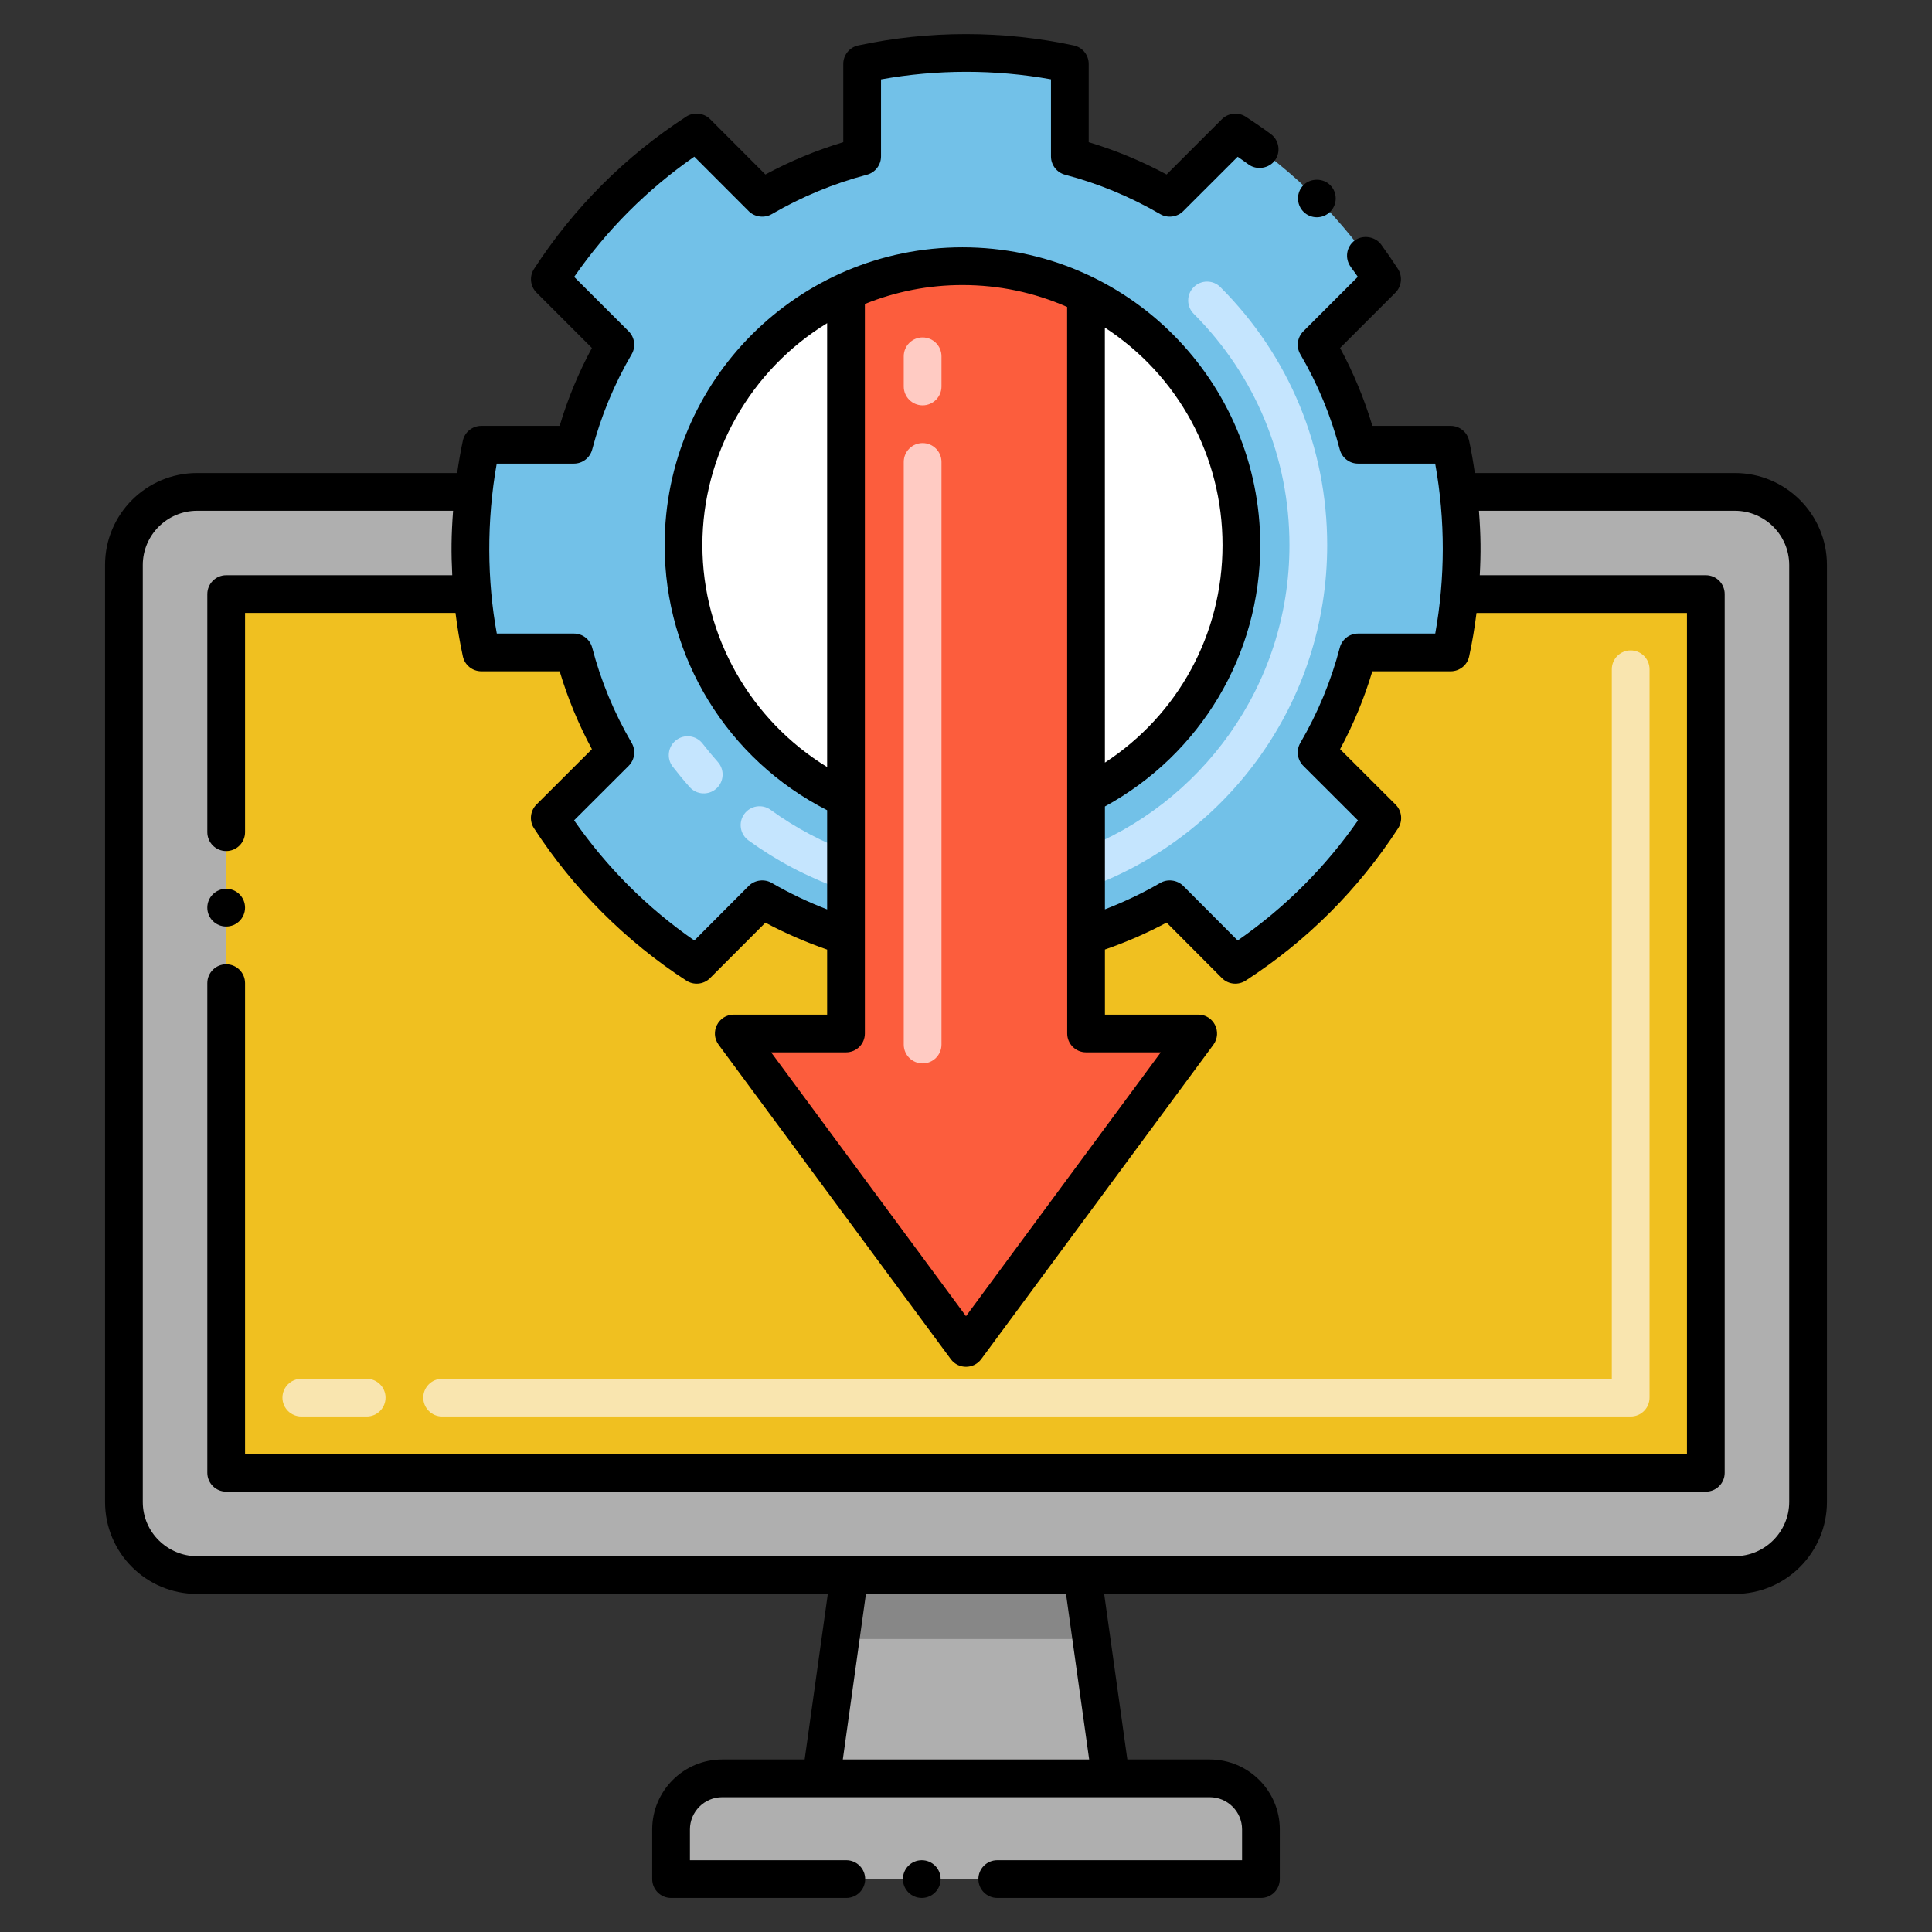 <svg enable-background="new 0 0 256 256" height="512" viewBox="0 0 256 256" width="512" xmlns="http://www.w3.org/2000/svg"><rect x="0" y="0" width="256" height="256" fill="#333333" stroke="none"/><g id="Layer_1"><g><g><g><path d="m193.4 78.72c-.23 2.58-.62 5.17-1.17 7.73h-12.28c-1.23 4.7-3.09 9.14-5.49 13.25l8.7 8.69c-5.05 7.78-11.69 14.41-19.47 19.45l-8.68-8.69c-3.48 2.02-7.19 3.66-11.1 4.87v-18.65l-.01-66.29c-4.93-2.44-10.49-3.81-16.37-3.81-5.51 0-10.74 1.21-15.43 3.37v85.39c-3.91-1.21-7.63-2.86-11.11-4.88l-8.68 8.69c-7.78-5.04-14.42-11.69-19.46-19.46l8.69-8.68c-2.4-4.11-4.26-8.55-5.49-13.25h-12.28c-.53-2.48-.94-5.11-1.17-7.73-.42-4.71-.33-9.27.15-13.54.24-2.17.59-4.25 1.02-6.25h12.28c1.23-4.7 3.09-9.15 5.49-13.25l-8.68-8.68c5.04-7.77 11.67-14.41 19.45-19.46l8.68 8.68c4.11-2.39 8.55-4.25 13.25-5.49v-12.27c8.83-1.89 18.27-1.98 27.52 0v12.27c4.7 1.24 9.14 3.1 13.25 5.49l8.68-8.67c7.77 5.03 14.42 11.67 19.45 19.45l-8.68 8.68c2.4 4.1 4.26 8.55 5.49 13.25h12.28c.43 2.02.77 4.11 1.01 6.25.51 4.38.58 8.95.16 13.54z" fill="#72c1e8"/></g><g><path d="m111.257 117.735c-4.316-1.545-8.382-3.692-12.083-6.379-1.117-.811-1.365-2.375-.554-3.492.811-1.118 2.375-1.366 3.492-.554 3.317 2.408 6.961 4.332 10.831 5.718 1.3.465 1.977 1.896 1.511 3.196-.468 1.308-1.907 1.975-3.197 1.511zm-19.874-13.443c-.77-.865-1.524-1.775-2.243-2.705-.845-1.092-.644-2.662.448-3.507s2.661-.645 3.507.448c.649.839 1.33 1.66 2.023 2.439.918 1.032.826 2.612-.206 3.53-1.03.917-2.61.827-3.529-.205z" fill="#c5e5fe"/></g><g><path d="m141.573 115.92c-.49-1.291.158-2.734 1.448-3.225 16.009-6.086 27.84-21.722 27.84-40.466 0-11.577-4.507-22.462-12.689-30.65-.976-.977-.976-2.56.001-3.535s2.56-.977 3.536.001c9.126 9.132 14.152 21.272 14.152 34.184 0 20.932-13.219 38.357-31.063 45.14-1.297.491-2.735-.163-3.225-1.449z" fill="#c5e5fe"/></g><g><path d="m112.1 38.641v67.18c-12.71-5.84-21.53-18.69-21.53-33.59 0-14.91 8.82-27.75 21.53-33.59z" fill="#fff"/></g><g><path d="m164.49 72.231c0 14.53-8.39 27.1-20.58 33.14l-.01-66.29c12.2 6.04 20.59 18.61 20.59 33.15z" fill="#fff"/></g><g><path d="m158.77 136.941-30.77 41.67-30.77-41.67h14.87v-98.3c4.69-2.16 9.92-3.37 15.43-3.37 5.88 0 11.44 1.37 16.37 3.81l.01 66.29v31.57z" fill="#fc5d3d"/></g><g><path d="m239.58 74.85v124.17c0 5.35-4.33 9.68-9.68 9.68-23.74 0-86.47 0-86.47 0l1.19 8.47 2.58 18.47h13.11c3.75 0 6.77 3.04 6.77 6.77v6.58h-78.16v-6.58c0-3.73 3.02-6.77 6.77-6.77h13.11l2.58-18.47 1.19-8.47s-79.24 0-86.47 0c-5.35 0-9.68-4.33-9.68-9.68v-124.17c0-5.34 4.33-9.67 9.68-9.67h36.65c-.48 4.27-.57 8.83-.15 13.54.23 2.62.64 5.25 1.17 7.73h12.28c1.23 4.7 3.09 9.14 5.49 13.25l-8.69 8.68c5.04 7.77 11.68 14.42 19.46 19.46l8.68-8.69c3.48 2.02 7.2 3.67 11.11 4.88v12.91h-14.87l30.77 41.67 30.77-41.67h-14.86v-12.92c3.91-1.21 7.62-2.85 11.1-4.87l8.68 8.69c7.78-5.04 14.42-11.67 19.47-19.45l-8.7-8.69c2.4-4.11 4.26-8.55 5.49-13.25h12.28c.55-2.56.94-5.15 1.17-7.73.42-4.59.35-9.16-.16-13.54h36.66c5.35 0 9.68 4.33 9.68 9.67z" fill="#afafaf"/></g><g><path d="m226.03 78.721v116.43h-196.06v-116.43h32.63c.23 2.62.64 5.25 1.17 7.73h12.28c1.23 4.7 3.09 9.14 5.49 13.25l-8.69 8.68c5.04 7.77 11.68 14.42 19.46 19.46l8.68-8.69c3.48 2.02 7.2 3.67 11.11 4.88v12.91h-14.87l30.77 41.67 30.77-41.67h-14.86v-12.92c3.91-1.21 7.62-2.85 11.1-4.87l8.68 8.69c7.78-5.04 14.42-11.67 19.47-19.45l-8.7-8.69c2.4-4.11 4.26-8.55 5.49-13.25h12.28c.55-2.56.94-5.15 1.17-7.73z" fill="#f0c020"/></g><g><path d="m216.073 187.695h-157.487c-1.381 0-2.5-1.119-2.5-2.5s1.119-2.5 2.5-2.5h154.987v-94.013c0-1.381 1.119-2.5 2.5-2.5s2.5 1.119 2.5 2.5v96.513c0 1.381-1.119 2.5-2.5 2.5zm-167.487 0h-8.66c-1.381 0-2.5-1.119-2.5-2.5s1.119-2.5 2.5-2.5h8.66c1.381 0 2.5 1.119 2.5 2.5s-1.119 2.5-2.5 2.5z" fill="#f9e5af"/></g><g><path d="m144.62 217.176h-33.24l1.189-8.475h30.861z" fill="#878787"/></g><g><path d="m122.252 140.907c-1.381 0-2.5-1.119-2.5-2.5v-77.196c0-1.381 1.119-2.5 2.5-2.5s2.5 1.119 2.5 2.5v77.195c0 1.382-1.119 2.501-2.5 2.501zm0-87.196c-1.381 0-2.5-1.119-2.5-2.5v-4c0-1.381 1.119-2.5 2.5-2.5s2.5 1.119 2.5 2.5v4c0 1.381-1.119 2.5-2.5 2.5z" fill="#ffcbc3"/></g></g><path d="m176.26 28.06c.968-.969.98-2.549 0-3.53-.94-.95-2.59-.95-3.54-.01-.97.98-.97 2.56 0 3.54.937.938 2.508 1.01 3.54 0z"/><circle cx="122.14" cy="248.99" r="2.5"/><path d="m13.92 74.85v124.17c0 6.714 5.428 12.18 12.18 12.18h83.59l-3.07 21.94h-10.93c-5.11 0-9.27 4.16-9.27 9.27v6.58c0 1.367 1.111 2.5 2.5 2.5h23.22c1.38 0 2.5-1.12 2.5-2.5 0-1.37-1.11-2.49-2.48-2.5-.01 0-.01 0-.02 0h-20.72v-4.08c0-2.35 1.92-4.27 4.27-4.27h13.11 38.4 13.109c2.351 0 4.271 1.92 4.271 4.27v4.08h-32.44c-1.38 0-2.5 1.12-2.5 2.5s1.12 2.5 2.5 2.5h34.94c1.393 0 2.5-1.119 2.5-2.5v-6.58c0-5.11-4.16-9.27-9.271-9.27h-10.93l-3.07-21.94h83.59c6.721 0 12.181-5.46 12.181-12.18v-124.17c0-6.71-5.471-12.17-12.181-12.17h-34.476c-.211-1.442-.45-2.875-.754-4.27-.24-1.15-1.271-1.98-2.44-1.98h-10.38c-1.069-3.57-2.51-7.04-4.28-10.32l7.341-7.34c.819-.83.96-2.14.33-3.13-.71-1.09-1.46-2.18-2.23-3.24-.79-1.07-2.42-1.32-3.5-.54-1.111.823-1.348 2.37-.54 3.49v.01c.33.44.65.89.95 1.32l-7.23 7.23c-.8.81-.96 2.05-.39 3.03 2.31 3.95 4.07 8.2 5.23 12.62.289 1.1 1.279 1.87 2.42 1.87h10.22c1.365 7.5 1.319 15.204.01 22.52h-10.23c-1.141 0-2.131.77-2.42 1.87-1.15 4.41-2.91 8.65-5.23 12.62-.57.98-.41 2.23.39 3.03l7.25 7.24c-4.34 6.23-9.699 11.58-15.939 15.91l-7.22-7.24c-.79-.78-2.07-.95-3.03-.39-2.354 1.363-4.815 2.531-7.341 3.505l-.002-13.633c12.681-6.934 20.583-20.113 20.583-34.631 0-21.629-17.496-39.46-39.46-39.46-21.789 0-39.46 17.675-39.46 39.46 0 14.871 8.319 28.4 21.53 35.127v13.146c-2.526-.974-4.989-2.144-7.35-3.514-.96-.56-2.25-.39-3.03.39l-7.221 7.24c-6.23-4.32-11.59-9.68-15.93-15.92l7.24-7.23c.8-.8.96-2.05.39-3.03-2.32-3.97-4.08-8.21-5.23-12.62-.29-1.1-1.28-1.87-2.42-1.87h-10.22c-1.284-6.95-1.37-14.933-.01-22.52h10.23c1.14 0 2.13-.77 2.42-1.87 1.16-4.42 2.92-8.67 5.23-12.62.57-.98.41-2.22-.39-3.03l-7.23-7.22c4.33-6.24 9.69-11.6 15.92-15.93l7.22 7.23c.78.78 2.07.95 3.03.39 3.97-2.31 8.22-4.07 12.63-5.23 1.09-.29 1.86-1.29 1.86-2.42v-10.21c7.41-1.34 15.14-1.34 22.52-.01v10.22c0 1.13.771 2.13 1.86 2.42 4.41 1.16 8.66 2.92 12.63 5.23.96.56 2.24.39 3.02-.39l7.23-7.22c.47.32.95.67 1.439 1.02 1.07.79 2.7.54 3.49-.53.811-1.11.57-2.68-.53-3.49-1.069-.79-2.199-1.57-3.35-2.32-.97-.62-2.31-.48-3.13.33l-7.34 7.34c-3.29-1.77-6.761-3.21-10.32-4.28v-10.38c0-1.17-.83-2.2-1.979-2.44-9.32-2-19.22-2.01-28.561 0-1.15.24-1.98 1.27-1.98 2.44v10.38c-3.56 1.07-7.03 2.51-10.32 4.28l-7.34-7.35c-.82-.81-2.17-.95-3.13-.33-8.12 5.28-14.91 12.07-20.19 20.2-.64.98-.5 2.3.33 3.13l7.34 7.34c-1.77 3.28-3.21 6.75-4.27 10.32h-10.389c-1.17 0-2.2.83-2.44 1.97-.308 1.435-.548 2.862-.756 4.28h-34.474c-6.71 0-12.18 5.46-12.18 12.17zm100.82 136.35h26.511l3.07 21.94h-32.643zm47.25-138.97c0 11.789-5.883 22.485-15.584 28.819l-.006-57.642c9.704 6.333 15.59 17.032 15.59 28.823zm-20.591-31.56.011 96.27c0 1.367 1.111 2.5 2.5 2.5h9.899l-25.809 34.96-25.82-34.96h9.92c1.38 0 2.5-1.106 2.5-2.5 0-10.669 0-86.573 0-96.66 4.11-1.66 8.46-2.51 12.93-2.51 4.829 0 9.49.98 13.869 2.9zm-48.329 31.56c0-12.067 6.384-23.202 16.53-29.408v58.815c-10.147-6.205-16.53-17.34-16.53-29.407zm-18.91 16.72c1.06 3.56 2.5 7.03 4.27 10.32l-7.35 7.34c-.83.83-.97 2.15-.33 3.13 5.21 8.03 12.19 15.01 20.2 20.2.956.621 2.275.526 3.13-.33l7.34-7.35c2.63 1.406 5.379 2.594 8.18 3.567v8.614h-12.37c-2.014 0-3.24 2.298-2.01 3.99l30.77 41.67c1.006 1.348 3.021 1.34 4.02 0l30.771-41.67c1.209-1.67.028-3.99-2.011-3.99h-12.36l-.001-8.623c2.805-.973 5.548-2.161 8.171-3.567l7.34 7.36c.857.857 2.175.949 3.13.33 8.13-5.27 14.93-12.06 20.21-20.19.64-.98.5-2.3-.33-3.13l-7.36-7.35c1.771-3.29 3.211-6.76 4.271-10.32h10.39c1.17 0 2.2-.83 2.44-1.97.41-1.896.733-3.824.973-5.76h27.887v111.43h-191.061v-62.38c0-1.38-1.12-2.5-2.5-2.5s-2.5 1.12-2.5 2.5v64.88c0 1.369 1.114 2.5 2.5 2.5h196.06c1.369 0 2.5-1.099 2.5-2.5v-116.431c0-1.384-1.111-2.5-2.5-2.5h-29.952c.156-2.981.14-5.224-.109-8.54h33.93c3.95.01 7.17 3.22 7.181 7.17v124.17c-.011 3.95-3.23 7.17-7.181 7.18-7.881 0-195.625 0-203.81 0-3.812 0-7.17-3.104-7.17-7.18v-124.17c.01-3.95 3.23-7.16 7.18-7.17h33.935c-.238 3.265-.261 5.51-.109 8.54h-29.955c-1.367 0-2.5 1.112-2.5 2.5v31.55c0 1.38 1.12 2.5 2.5 2.5s2.5-1.12 2.5-2.5v-29.05h27.886c.237 1.905.56 3.83.974 5.75.24 1.15 1.27 1.98 2.44 1.98z"/><circle cx="29.97" cy="120.27" r="2.5"/></g></g></svg>
